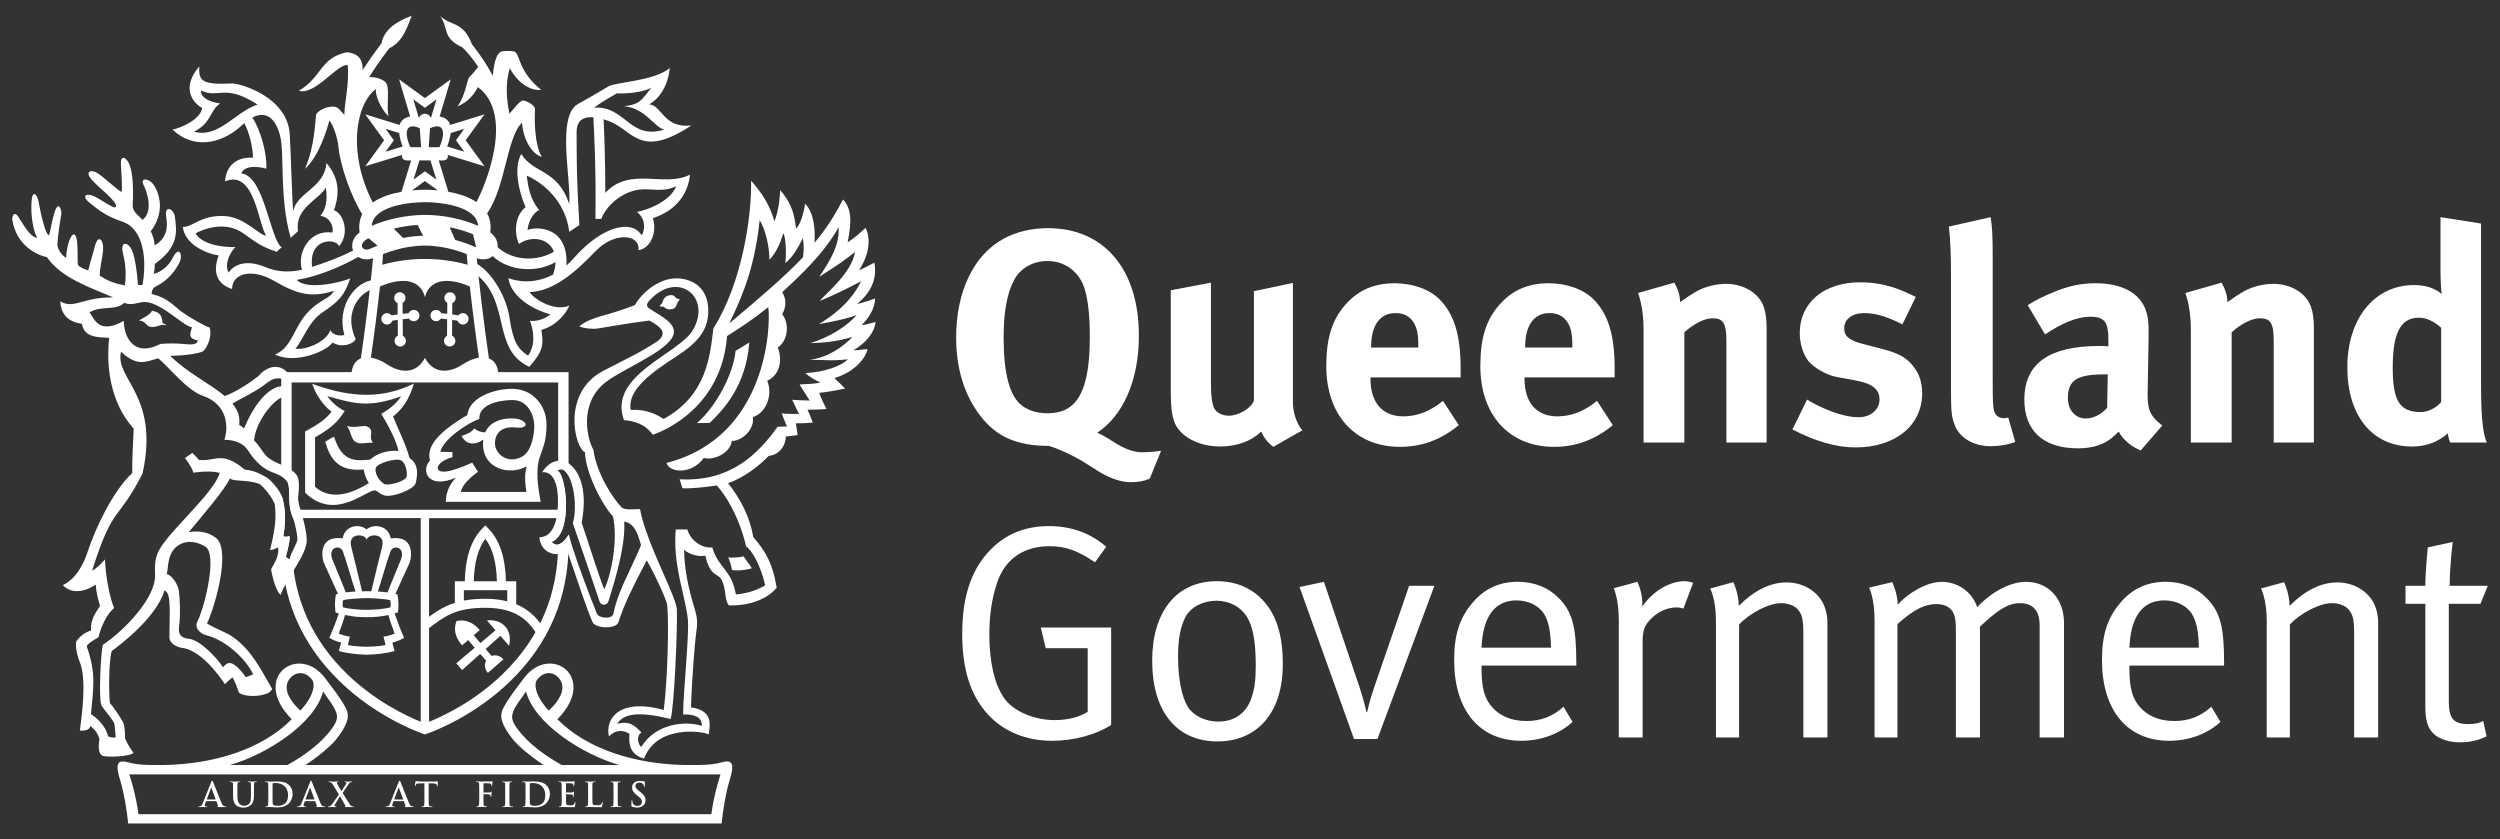 <?xml version="1.0" encoding="UTF-8"?>
<svg id="Layer_1" data-name="Layer 1" xmlns="http://www.w3.org/2000/svg" viewBox="0 0 140 47">
  <rect x="0" y="0" width="140" height="47" fill="#333333" stroke="none"/>
  <defs>
    <style>
      .cls-1 {
        fill: #fff;
      }
    </style>
  </defs>
  <path class="cls-1" d="M60.724,16.119c-.188-.598-.819-1.502-2.082-1.502-.802,0-1.5.41-1.841,1.041-.41.768-.598,1.809-.598,3.24,0,2.047.342,3.327,1.057,3.838.376.273.855.408,1.415.408,1.655,0,2.355-1.261,2.355-4.281,0-1.211-.101-2.08-.305-2.745M64.391,26.795s-.342.206-1.057.206c-.922,0-1.74-.548-2.183-.837-.564-.376-1.484-.904-2.405-1.194-1.775,0-2.935-.495-3.838-1.672-.904-1.16-1.364-2.66-1.364-4.4,0-2.559.972-4.623,2.678-5.542.698-.376,1.569-.58,2.454-.58,3.157,0,5.101,2.302,5.101,6.019,0,2.577-.922,4.503-2.337,5.441.325.119.784.426,1.057.598.426.255.938.495,1.467.495.511,0,1.057-.085,1.057-.085l-.631,1.55Z"/>
  <path class="cls-1" d="M71.309,25.021c-.289-.204-.528-.495-.681-.853-.564.546-1.381.835-2.304.835-1.227,0-2.284-.578-2.575-1.415-.136-.392-.186-.853-.186-1.74v-5.595l2.25-.425v5.611c0,.784.069,1.194.188,1.433.121.239.463.408.802.408.564,0,1.245-.408,1.415-.835v-6.141l2.185-.461v6.668c0,.58.186,1.178.528,1.587l-1.621.922Z"/>
  <path class="cls-1" d="M79.426,19.36c0-.649-.069-.99-.273-1.316-.222-.34-.548-.511-1.007-.511-.869,0-1.364.683-1.364,1.894v.034h2.644v-.101ZM76.747,21.133v.069c0,1.348.665,2.114,1.841,2.114.784,0,1.518-.289,2.217-.869l.887,1.363c-1.007.82-2.064,1.213-3.293,1.213-2.506,0-4.127-1.775-4.127-4.52,0-1.57.325-2.609,1.091-3.462.717-.802,1.587-1.178,2.747-1.178,1.007,0,1.961.342,2.525.922.801.819,1.16,1.995,1.16,3.822v.528h-5.049Z"/>
  <path class="cls-1" d="M88.051,19.36c0-.649-.069-.99-.273-1.316-.222-.34-.546-.511-1.007-.511-.871,0-1.363.683-1.363,1.894v.034h2.642v-.101ZM85.373,21.133v.069c0,1.348.667,2.114,1.841,2.114.784,0,1.52-.289,2.219-.869l.885,1.363c-1.005.82-2.064,1.213-3.293,1.213-2.506,0-4.126-1.775-4.126-4.52,0-1.57.323-2.609,1.091-3.462.716-.802,1.587-1.178,2.745-1.178,1.008,0,1.961.342,2.525.922.802.819,1.16,1.995,1.16,3.822v.528h-5.049Z"/>
  <path class="cls-1" d="M96.678,24.782v-5.68c0-.988-.172-1.279-.768-1.279-.459,0-1.057.307-1.587.784v6.175h-2.284v-6.328c0-.75-.101-1.466-.307-2.046l2.031-.58c.202.358.322.732.322,1.091.342-.239.632-.443,1.007-.649.461-.239,1.059-.374,1.57-.374.972,0,1.825.511,2.098,1.261.117.325.17.699.17,1.245v6.379h-2.252Z"/>
  <path class="cls-1" d="M103.906,25.056c-1.073,0-2.252-.342-3.529-1.007l.819-1.672c.698.426,1.91.988,2.899.988.649,0,1.158-.425,1.158-.988,0-.596-.425-.904-1.346-1.073l-1.023-.188c-.58-.103-1.296-.511-1.603-.887-.309-.376-.495-1.007-.495-1.569,0-1.708,1.348-2.85,3.377-2.85,1.399,0,2.32.426,3.121.819l-.75,1.536c-.871-.443-1.502-.632-2.149-.632-.665,0-1.11.342-1.11.853,0,.445.289.683,1.091.887l1.057.273c1.075.275,1.433.596,1.738.988.325.41.481.905.481,1.485,0,1.807-1.502,3.036-3.737,3.036"/>
  <path class="cls-1" d="M111.49,24.987c-.972,0-1.756-.461-2.029-1.193-.17-.445-.206-.717-.206-1.963v-6.516c0-1.142-.033-1.84-.119-2.626l2.338-.528c.085.477.117,1.039.117,2.268v6.806c0,1.5.018,1.706.155,1.944.085.154.273.239.459.239.085,0,.137,0,.257-.034l.392,1.364c-.392.154-.869.239-1.364.239"/>
  <path class="cls-1" d="M117.933,20.961c-1.585,0-2.131.291-2.131,1.332,0,.681.425,1.142,1.005,1.142.426,0,.853-.222,1.194-.596l.034-1.878h-.103ZM119.877,25.226c-.53-.222-1.005-.614-1.227-1.057-.172.17-.36.342-.529.461-.426.307-1.041.477-1.756.477-1.944,0-3.002-.988-3.002-2.729,0-2.046,1.415-3.002,4.196-3.002.172,0,.323,0,.51.016v-.358c0-.972-.186-1.297-1.021-1.297-.735,0-1.587.36-2.525.99l-.972-1.637c.459-.291.801-.461,1.415-.716.853-.36,1.587-.513,2.387-.513,1.467,0,2.474.546,2.815,1.52.119.356.168.631.152,1.569l-.051,2.933c-.018.956.051,1.364.819,1.944l-1.211,1.399Z"/>
  <path class="cls-1" d="M127.328,24.782v-5.68c0-.988-.17-1.279-.768-1.279-.463,0-1.057.307-1.587.784v6.175h-2.286v-6.328c0-.75-.103-1.466-.307-2.046l2.029-.58c.204.358.325.732.325,1.091.342-.239.631-.443,1.005-.649.463-.239,1.057-.374,1.57-.374.97,0,1.825.511,2.096,1.261.121.325.172.699.172,1.245v6.379h-2.25Z"/>
  <path class="cls-1" d="M136.704,18.353c-.426-.376-.835-.562-1.245-.562-1.025,0-1.467.851-1.467,2.796,0,1.876.394,2.49,1.587,2.49.426,0,.905-.289,1.126-.562v-4.162ZM137.215,24.782c-.069-.136-.101-.273-.136-.511-.564.493-1.229.734-2.015.734-2.215,0-3.614-1.724-3.614-4.435,0-2.729,1.516-4.606,3.735-4.606.631,0,1.126.154,1.552.495-.034-.188-.069-.784-.069-1.296v-3.002l2.27.358v9.073c0,2.149.17,2.848.323,3.19h-2.047Z"/>
  <path class="cls-1" d="M58.931,41.485c-1.466,0-2.711-.51-3.598-1.466-.988-1.075-1.449-2.525-1.449-4.536,0-2.235.596-3.822,1.807-4.913.837-.75,1.841-1.108,3.054-1.108,1.245,0,2.32.39,3.206,1.158l-.631.869c-.954-.647-1.637-.902-2.541-.902-1.364,0-2.44.631-2.918,1.977-.305.869-.459,1.859-.459,2.967,0,1.536.289,2.781.819,3.549.528.768,1.722,1.245,2.832,1.245.732,0,1.363-.155,1.858-.461v-3.565h-2.353l-.273-1.158h3.939v5.456c-.835.546-2.098.887-3.293.887"/>
  <path class="cls-1" d="M69.93,34.731c-.36-.752-1.11-1.09-1.809-1.09-.752,0-1.451.358-1.74.92-.271.528-.41,1.211-.41,2.215,0,1.196.206,2.252.531,2.781.305.511.988.853,1.722.853.885,0,1.552-.459,1.841-1.279.186-.529.257-1.005.257-1.841,0-1.193-.119-1.997-.392-2.559M68.189,41.52c-2.337,0-3.667-1.722-3.667-4.52,0-2.765,1.381-4.453,3.614-4.453,1.415,0,2.338.647,2.918,1.484.528.768.784,1.773.784,3.155,0,2.832-1.518,4.333-3.65,4.333"/>
  <path class="cls-1" d="M77.139,41.383h-1.314l-3.05-8.51,1.364-.291,1.977,5.85c.239.699.41,1.451.41,1.451h.034s.136-.667.408-1.433l1.944-5.645h1.415l-3.19,8.578Z"/>
  <path class="cls-1" d="M86.464,34.374c-.289-.461-.887-.752-1.536-.752-1.209,0-1.892.889-1.961,2.646h3.889c-.018-.923-.137-1.484-.392-1.894M82.967,37.273v.204c0,.802.103,1.417.392,1.859.477.734,1.261,1.041,2.116,1.041.817,0,1.484-.255,2.08-.801l.51.851c-.748.683-1.773,1.057-2.862,1.057-2.355,0-3.77-1.704-3.77-4.518,0-1.435.307-2.355,1.023-3.208.681-.802,1.518-1.178,2.541-1.178.922,0,1.722.323,2.304.922.732.752.972,1.552.972,3.582v.188h-5.306Z"/>
  <path class="cls-1" d="M94.272,34.084c-.085-.036-.239-.069-.378-.069-.51,0-1.021.22-1.415.614-.39.39-.492.647-.492,1.346v5.322h-1.334v-6.549c0-1.245-.289-1.807-.289-1.807l1.33-.36s.325.665.273,1.381c.614-.869,1.52-1.415,2.389-1.415.22,0,.461.087.461.087l-.546,1.449Z"/>
  <path class="cls-1" d="M100.988,41.298v-5.748c0-.902-.067-1.124-.305-1.415-.188-.22-.546-.358-.94-.358-.683,0-1.74.544-2.353,1.194v6.327h-1.297v-6.549c0-1.213-.322-1.791-.322-1.791l1.294-.358s.307.631.307,1.33c.887-.885,1.775-1.314,2.68-1.314.92,0,1.738.493,2.078,1.245.137.309.206.651.206.988v6.448h-1.348Z"/>
  <path class="cls-1" d="M114.22,41.298v-6.276c0-.819-.374-1.245-1.091-1.245-.766,0-1.364.495-2.252,1.314v6.207h-1.348v-6.038c0-.511-.051-.853-.237-1.09-.206-.24-.479-.342-.871-.342-.649,0-1.279.322-2.165,1.126v6.343h-1.281v-6.583c0-1.227-.305-1.809-.305-1.809l1.297-.305s.305.665.305,1.261c.564-.631,1.605-1.279,2.472-1.279.837,0,1.673.511,1.979,1.417.82-.869,1.86-1.417,2.729-1.417,1.263,0,2.132.954,2.132,2.304v6.412h-1.364Z"/>
  <path class="cls-1" d="M122.745,34.374c-.291-.461-.889-.752-1.536-.752-1.211,0-1.894.889-1.961,2.646h3.887c-.016-.923-.136-1.484-.39-1.894M119.248,37.273v.204c0,.802.101,1.417.392,1.859.479.734,1.26,1.041,2.114,1.041.819,0,1.484-.255,2.08-.801l.513.851c-.752.683-1.775,1.057-2.866,1.057-2.355,0-3.77-1.704-3.77-4.518,0-1.435.307-2.355,1.025-3.208.681-.802,1.516-1.178,2.541-1.178.92,0,1.722.323,2.302.922.734.752.97,1.552.97,3.582v.188h-5.302Z"/>
  <path class="cls-1" d="M131.831,41.298v-5.748c0-.902-.069-1.124-.307-1.415-.188-.22-.546-.358-.938-.358-.681,0-1.74.544-2.353,1.194v6.327h-1.296v-6.549c0-1.213-.325-1.791-.325-1.791l1.296-.358s.305.631.305,1.33c.889-.885,1.776-1.314,2.68-1.314.922,0,1.738.493,2.08,1.245.137.309.204.651.204.988v6.448h-1.346Z"/>
  <path class="cls-1" d="M138.906,33.812h-1.773v5.474c0,.938.255,1.263,1.09,1.263.378,0,.598-.052.837-.17l.188.849c-.426.224-.904.342-1.502.342-.443,0-.784-.085-1.108-.237-.598-.291-.819-.837-.819-1.69v-5.831h-1.11v-1.007h1.11c0-.819.136-2.15.136-2.15l1.399-.305s-.172,1.328-.172,2.456h2.134l-.41,1.007Z"/>
  <path class="cls-1" d="M11.253,5.066c.994.482,1.312-.412,3.17.79-1.232.39-2.176,1.908-3.56,1.518.996-.492.891-1.218,1.467-1.579-.369-.052-1.086-.217-1.077-.728M14.822,14.943c-.596-.248-1.509-.399-2.02.32-.278-.484.134-1.214.389-1.428-1.301.022-2.04-.378-2.235-.77.482-.266,1.702-.707,2.698.02.687.506,1.035.75,1.847,1.017.293-.296.184-.163.275-.246-.665-.464-.963-4.012-2.266-4.144.186-.452.862-.41,1.408-.267.036-.795-.289-2.105-.786-2.862.763-.398,1.281.031,1.543.976.278,1.001-.051,3.508.605,5.763l.408-.379c-.204-1.314,1.241-1.794,1.561-2.45.121.882-.061,1.283-.309,1.597.524.063.759.575.678.934-1.261-.186-1.991,1.082-1.711,2.082-.931.206-1.57.049-2.084-.163M20.986,15.671c-1.088.06-2.154,1.478-1.702,3.085-.164.063-.638.054-.792-.276-.11.524-1.176,1.129-1.955,1.05.428-.463.717-1.511,1.556-2.062.842-.557,1.22-.936,1.518-1.879-.39.186-2.418.708-2.996.083,1.335-.195,2.915-.941,3.694-1.435l-.307-.331c-.84.477-1.957.86-2.525,1.041-.201-1.672,1.388-1.605,1.509-1.153.656-.781.193-1.897-.287-2.019.492-1.335,0-2.154-.419-2.647-.103,1.415-1.684,1.641-1.867,2.729-.063-.864-.119-3.193-.186-4.332-.123-2.111-2.79-2.85-3.2-2.85-1.742.081-1.906-.143-1.865-.954-.882,1.007-.585,1.897.163,2.331-.103.604-1.066,1.075-1.661,1.207,1.415,1.316,3.056.535,3.846-.215.058-.054.114-.103.168-.148.284.497.49,1.411.49,1.935-1.325-.074-1.56.951-1.56,1.323,1.681-.699,1.865,2.521,2.309,3.045-.434-.031-1.193-1.026-2.309-1.097-1.348-.089-1.825.634-2.369.604.103.956,1.26,1.487,2.009,1.601-.379.976-.045,1.634.75,1.876,0-.891,1.128-1.167,2.337-.461,1.449.846,2.196.923,3.365.566-.195.419-.717.463-1.364,1.095-.904.891-.932,2.049-1.937,2.474,1.178.562,2.964-.228,3.22-.676.492.305,1.128.121,1.301-.186-.799-1.773.555-2.832,1.088-2.812,0,0,.239-.528-.02-.511"/>
  <path class="cls-1" d="M33.261,6.029c.595-.428.976-.614,1.283-.801.511.023,1.395-.038,1.93-.307-.557.679-.618.925-1.522,1.028,1.171.103,1.663,1.148,2.239,1.31-1.952.598-2.147-1.343-3.93-1.231M35.672,11.867c.584.479.392,1.157.255,1.31-.511-.88-2.152-.573-3.762,1.241-.114.137-.264.293-.446.452.128-2.174-1.652-2.21-2.179-1.99.061-.625.45-1.057.658-1.117-.524-.607-.638-1.375-.698-1.928.871.378,2.161,1.393,2.378,3.146l.566-.378c-.17-3.065-.136-3.054-.155-5.139-.002-.289.013-.972.94-.896.038.772.155,2.828.117,5.687h.327c.298-.801,1.355-1.735,2.584-1.652.84.056,1.128.04,1.612-.173-.39.954-1.827,1.372-2.196,1.437M33.897,10.799c0-1.975-.07-3.603-.096-4.117.076.022.155.045.24.076,1.42.495,1.744,2.206,4.675.267-1.569.184-1.65-1.151-2.367-1.18,1.086-.618,1.157-2.031,1.157-2.031-.913.737-3.023.779-3.435,1.026-.546.327-1.234.728-1.702.983-1.218.669-.369,4.277-.492,5.602-.656-1.972-1.988-1.675-2.687-2.803-.522.945.031,2.525.246,2.974-.761.618-.553,1.756-.37,2.064.649-.468,1.65-.351,1.955.434-.849.517-2.275.609-3.247-.333l-.349.39c.687.907,2.407,1.261,3.686.528-.007.208-.052.441-.136.698-.663.349-1.523.539-2.503.202.132.994,1.272,1.731,2.356,2.028-.369.289-.819.401-1.147.36.208.575.32,1.344-.11,1.95-.544-.36-.831-.717-1.037-2.112s-1.211-2.81-1.99-3.101c-.042.495-.042.28.042.598,2.071,1.518.902,4.256,3.056,5.241.79-.904.799-1.222.676-2.071.781-.206,1.364-.864,1.569-1.364-.735.349-1.905-.267-2.234-.752,1.281-.038,2.47-1.007,3.683-2.275,1.084-1.138,2.534-.961,2.418-.072.75-.11,1.048-1.138.801-1.793,1.099-.349,1.959-1.162,2.084-2.434-1.476.739-3.345-.479-4.74,1.017"/>
  <path class="cls-1" d="M25.919,17.537c-.103,0-.192.051-.251.125-.11-.022-.224-.038-.345-.052l.004-.631c.116-.051.192-.163.192-.293,0-.175-.143-.32-.316-.32-.177,0-.318.145-.318.32,0,.121.067.224.164.276l-.004.611c-.108-.011-.219-.022-.334-.033-.051-.11-.161-.186-.289-.186-.175,0-.318.139-.318.316s.143.316.318.316c.112,0,.211-.056.267-.146.123.014.239.025.351.038l-.007.927c-.101.054-.17.157-.17.28,0,.175.143.32.32.32.173,0,.318-.145.318-.32,0-.128-.078-.239-.188-.289l.009-.884c.103.013.202.029.298.047.043.123.161.215.3.215.175,0,.318-.143.318-.32,0-.175-.143-.318-.318-.318"/>
  <path class="cls-1" d="M23.171,17.354c-.128,0-.24.076-.291.186-.112.011-.224.022-.331.034l-.005-.611c.096-.054.164-.157.164-.278,0-.175-.141-.318-.318-.318s-.316.143-.316.318c0,.13.078.242.19.293l.005.631c-.119.014-.237.031-.347.052-.058-.074-.148-.125-.249-.125-.175,0-.318.145-.318.318,0,.179.143.32.318.32.139,0,.257-.09.3-.215.096-.018.193-.033.3-.047l.007.884c-.11.051-.186.161-.186.289,0,.177.143.32.318.32.173,0,.318-.143.318-.32,0-.123-.07-.226-.172-.278l-.007-.929c.112-.011.229-.023.352-.038.056.09.154.148.267.148.175,0,.318-.141.318-.318,0-.175-.143-.316-.318-.316"/>
  <path class="cls-1" d="M23.796,20.039c-.472.904-1.348.875-2.112.37-.307-.202-.625-.336-.913-.381.132-.889.352-2.566.508-3.981.994-.446,2.217-.555,2.517.589.3-1.144,1.523-1.035,2.515-.589.157,1.415.376,3.092.51,3.981-.287.045-.604.179-.913.381-.766.504-1.641.533-2.112-.37M27.379,20.069c-.193-1.276-.652-4.856-.707-6.052l-.544.025c.007.204.029.473.058.786-.656-.192-1.514-.327-2.391-.327s-1.735.136-2.389.327c.027-.313.047-.582.058-.786l-.548-.025c-.052,1.196-.513,4.776-.708,6.052-.322.128-.535.454-.535,1.037,0,0,2.973.043,4.122.043s4.122-.043,4.122-.043c0-.584-.213-.909-.539-1.037"/>
  <path class="cls-1" d="M22.421,25.764c-.307-.101-1.269.164-1.375.432-.081.206.099.678.463.902.215.134,1.088-.134,1.231-.342.121-.17-.009-.891-.318-.992M19.304,23.017c-.43.676-.853,1.014-1.661,1.473v2.77c1.064.945,2.459.125,3.014-.204-.166-.266-.226-.452-.298-.768-1.354.141-1.867-.544-2.143-1.55,0,0,.248-.163.492-.286.472,1.54,1.335,1.321,2.011,1.292.441-.401,1.055-.535,1.599-.493-.145-.614-.553-1.395-.963-2.071.369-.235.81-.511,1.108-.985-1.814.647-2.595.419-4.135-.011.276.392.656.678.976.833M17.488,21.497c1.713.616,3.641,1.005,5.692-.022-.267.914-.667,1.457-1.169,1.849.287.717.737,1.608.923,2.326.544.36.441.976.349,1.388-.085.381-1.334.831-1.744.708-.387-.119-.389-.298-.585-.28-.542.051-2.235,1.717-3.867.123v-3.426c.638-.349,1.171-.665,1.478-1.117-.36-.235-.871-.882-1.077-1.549"/>
  <path class="cls-1" d="M29.005,23.464c-.273-.063-1.446-.128-1.834.746-.224.007-.468-.083-.605-.222-.154.197-.39.327-.717.423.282.58.866.481,1.214.202-.011.078-.014.159-.014.248,0,1.426,1.518,1.782,2.452,1.251-.155.464-.085,1.048-.02,1.438h-3.674c.061-.39.553-.844.963-1.129l-.327-.513c-.399.173-.773.336-1.205.448-1.017.266-.958-.463.098-.755v-.287l-.678-.013c.164-.716,1.558-1.626,2.185-1.845-.034-.777.994-1.034,1.814-1.054,1.023-.031,1.263,1.066,1.263,1.406,0,.454-.117,1.449-.683,1.762-.82.452-1.52-.172-1.52-.737,0-.616.426-.976,1.166-.893.739.08.685-.334.123-.475M30.606,23.773c0-1.044-.757-1.999-1.93-1.999-1.077,0-2.42.524-2.501,1.466-1.578.922-2.328,1.755-2.093,2.546-.533.571-.123,1.639,1.457.961-.419.412-.573.925-.573,1.355h5.311c-.553-2.915.329-2.4.329-4.33"/>
  <path class="cls-1" d="M25.976,33.632v-.58h2.429v.623c-.351-.092-.755-.143-1.225-.143-.466,0-.86.036-1.204.099M27.179,30.173c.408.544.622,1.323.647,2.376h-1.294c.027-1.054.24-1.832.647-2.376M28.908,33.836v-1.287h-.576c-.033-1.337-.352-2.3-.972-2.94l-.181-.186-.181.186c-.618.64-.938,1.603-.97,2.94h-.557v1.211c-.716.224-1.211.6-1.807,1.057l-.022.018.307.399.02-.016c.931-.712,1.545-1.182,3.209-1.182,1.724,0,2.414.719,2.906,1.504l.425-.267c-.343-.549-.804-1.106-1.601-1.437"/>
  <path class="cls-1" d="M28.505,36.167c.116-.428.013-.831-.202-1.072-.217-.251-.596-.41-1.037-.351l.484.551-.849.716-.374-.436s.139-.121.338-.293c-.296-.342-.712-.634-1.301-.501-.215.566.014,1.016.311,1.359.202-.175.342-.295.342-.295l.37.426-1.037.875.329.376,1.012-.902.334.383s-.211.32.098.678c.233-.202.634-.551.867-.754-.311-.356-.656-.192-.656-.192l-.338-.39.824-.739.486.558Z"/>
  <path class="cls-1" d="M22.441,31.363c-.325.772-.642,1.567-.737,1.811-.168-.022-.354-.04-.544-.049.222-.676.486-1.641.707-2.244.155-.419.878-.235.575.482M22.094,35.488c-.175.06-.401.141-.616.163.04.175.081.349.112.472-.286.061-.748.094-1.055.094-.309,0-.77-.033-1.055-.094.029-.123.07-.296.112-.472-.217-.022-.441-.103-.616-.163.09-.311.231-.62.347-1.05.39.09.773.125,1.213.125s.822-.034,1.211-.125c.117.43.257.739.349,1.05M18.626,31.363c-.305-.717.419-.902.576-.482.22.604.482,1.569.705,2.244-.19.009-.374.027-.542.049-.096-.244-.414-1.039-.739-1.811M21.859,33.618c.023.116.027.271.007.389-.327.096-.902.145-1.332.145s-1.005-.049-1.332-.145c-.022-.117-.02-.273.007-.389.215-.083,1.068-.123,1.325-.123.255,0,1.106.04,1.325.123M20.534,30.235c.052-.354,1.061-.425.871.36-.192.795-.43,1.713-.613,2.517-.087-.004-.172-.004-.258-.004s-.172,0-.258.004c-.183-.804-.423-1.722-.614-2.517-.188-.784.82-.714.873-.36M21.881,30.152c-.132-.754-.978-.838-1.352-.502-.376-.336-1.211-.251-1.341.502-1.346-.201-1.198,1.068-1.028,1.419.152.311.519,1.164.768,1.688-.042.013-.081.023-.117.031-.06.298-.07.698-.02,1.007.061.02.121.038.181.058-.136.41-.39,1.063-.529,1.361.184.112.38.204.656.266,0,0-.052.237-.123.47.369.125,1.088.21,1.56.21s1.191-.085,1.56-.21c-.072-.233-.123-.47-.123-.47.276-.061.47-.154.656-.266-.139-.298-.392-.951-.531-1.361.06-.02.121-.038.183-.058.051-.309.04-.708-.022-1.007-.034-.007-.074-.018-.116-.031.249-.524.614-1.377.768-1.688.168-.351.318-1.619-1.028-1.419"/>
  <path class="cls-1" d="M19.416,23.856c.389.101.602.025.976,0,.15-.009.468.092.389.493-.042.202.029.307.09.452-.329-.042-.645.099-.902-.023-.356-.168-.287-.656-.553-.922"/>
  <path class="cls-1" d="M41.19,19.651c-.103,1.231-1.057,3.097-2.163,4.042l.717-.011c.759-.73,2.031-2.062,2.215-4.501,0,0-.492.296-.77.47"/>
  <path class="cls-1" d="M37.046,17.027c.103-.146.07-.394.419-.486.318-.08.34.155.473.186.184.042.136.023.029.175-.101.152-.069.39-.387.419-.349.036-.313-.15-.488-.15-.197,0-.179-.052-.047-.145"/>
  <path class="cls-1" d="M47.476,20.123c-.296.327-1.241.719-2.369.768.224.237.595.412.842.535-.318.07-.77.083-1.171.103.184.318.463.726.564.9-.316,0-.614-.02-.985-.04.188.347.226.502.392.79-.248,0-.719.009-.974-.031.081.237.224.555.298.739-.145,0-.381,0-.526.011-1.086,1.507-2.615,3.096-5.486,2.942.083.248.143.504.164.504.428.022,1.285-.056,1.917-.159.437.484,1.227,1.648,1.643,3.419.318.197.82,1.066,1.066,2.176-.513.296-.974.439-1.641.51-.248-1.413-.974-1.46-1.323-2.633-.493.063-1.2-.316-1.395-1.007h-.647c-.126,1.357.173,2.604.419,3.667.114.501.217.96.257,1.368.083.826-.253,4.014-.267,5.327.607-.022,1.068.13,1.048.634-.956-.298-2.606-.114-3.385,1.18-.184-.103-.307-.638.009-.799-.369-.399-.688-.679-1.363-.488.287-.475.965-.786,2.994-.271.204-.699.39-5.15.349-6.108.005-.161-.092-.457-.244-.844-.49-1.238-1.567-3.365-1.818-4.805-.349,0-.862.072-1.035-.101-.437-.437-1.393-1.847-1.579-3.222-.327-.551-.876-2.66.768-3.844,1.138-.824,3.761-1.825,3.744-2.783-.011-.573-.985-1.001-1.312-1.24-.329-.184-.208-.351.07-.627,1.54-1.505,3.365-.029,2.297,1.798-.784,1.343-4.769,2.512-3.855,5.036.869.069,1.294.389,1.619.819.791-.276,3.856-1.632,4.155-5.528.768-.482,1.558-1.007,2.308-1.621.143.985-.018,7.283-5.703,8.728.154.535,1.373.69,2.093-.276.699.164,1.54-.41,1.561-.954.623,0,1.29-.689,1.187-1.334.768-.257,1.128-1.272.802-2.04.665-.298.891-1.086.593-1.858.533-.36.699-1.281.248-1.865.267-.493.204-.905,0-1.232,1.025-.954,2.337-2.165,3.157-3.641.063,1.017-.473,1.86-1.086,2.779,1.086-.696,1.335-.862,2.009-1.395-.195,1.16-1.527,2.226-1.99,2.749.634-.253,1.601-.717,2.329-1.108-.627,1.276-1.713,2-2.36,2.4.895-.163,1.527-.296,2.111-.501-.52.584-1.494,1.24-2.6,1.567.891-.018,1.597-.123,2.367-.347-.575.595-1.415,1.16-2.402,1.281,1.008,0,1.189.074,2.134-.029M34.658,33.316c-.123.329-.228.67-.309,1.05-.072.338-.82.257-.923,0-.083-.206-.233-.587-.412-1.05-.428-1.124-1.014-2.716-1.158-3.388-.296.481-.614.739-.954.43,1.222-.544.792-3.836.32-4.001.584-.522,1.24,1.467.86,2.956.365,1.032,1.082,3.141,1.37,4.003.063.183.105.307.119.358.081.264.421.24.501,0,.027-.09.063-.211.112-.358.282-.918.867-2.882.77-4.108.576.105.741.634.945,1.316-.475,1.14-.918,1.925-1.24,2.792M42.543,12.325c.309.513.544,1.437.544,2.219.392-.39.649-1.028.779-1.489.175.349.155,1.272.116,1.682.437-.369.716-.88.981-1.404.054.378.063.708,0,1.077-.941,1.003-2.49,2.34-4.122,3.699.884-1.822,1.435-3.341,1.702-5.785M49.036,18.03c-.163.043-.544.154-.79.183.472-.461.759-1.025.759-1.496-.226.072-.636.226-1.005.311.737-.627,1.137-1.355.965-2.322-.228.116-.546.298-.862.432.645-.994.634-1.867.369-2.378-.287.266-.638.582-1.005.81.235-1.148.224-1.887-.255-2.398-.493.92-.913,1.607-1.601,2.427.051-.759-.031-1.7-.526-2.192,0,0-.141,1.055-.511,1.395-.09-1.037-.408-1.603-.882-2.156,0,0-.033,1.077-.327,1.744-.248-.902-.708-1.601-1.303-2.268.042,1.991-.513,5.745-2.112,8.267-.186,1.496-.349,3.742-2.788,5.076-.351-.244-.969-.562-1.84-.511-.224-1.128,1.252-2.152,2.525-2.974,1.287-.829,1.843-1.54,1.816-2.647-.031-1.207-.851-1.704-1.702-1.744-1.202-.047-2.176,1.039-2.402,1.489-.349.164-1.375.484-1.794.595-.464.125-.996.318-1.321.595.193.123.757.164.974.137.405-.061,1.702-.3,2.942-.455.452.246,1.18.656.41,1.191-1.055.678-1.505.851-2.994,1.63-2.349,1.231-1.59,4.326-1.014,4.556,0,1.043.932,2.935,1.565,3.589.289,1.314-.09,3.271-.49,4.084-.327-.801-.893-2.649-1.263-3.726.379-2.038-.235-2.933-.665-3.28-.43-.349-1.108-.257-1.55.452.679-.076.905.793.889,1.691-.016,1.075-.291,1.941-1.041,1.948.06.922,1.055,1.18,1.547.739.08.204.477,1.417.857,2.496.222.636.439,1.229.58,1.532.159.345,1.303.394,1.437,0,.179-.526.323-.923.611-1.532.217-.47.517-1.066.979-1.943.307.533.717,1.37.952,1.943.112.266.188.475.195.569.092.885.04,3.999-.195,5.868-2.564-.701-3.291.555-3.067,1.487.37-.412.851-.36,1.149-.143-.072.687.112,1.178.813,1.382.737-1.948,3.381-1.516,3.627-1.354.013-.378.369-1.323-.996-1.518.052-1.684.228-3.744.289-4.174.063-.428.114-.698-.092-1.373-.061-.202-.136-.452-.213-.745-.177-.683-.358-1.576-.37-2.535.235.235.799.421,1.189.334.296,1.274.726.905.954,1.437.116.275.141.533.173.764.029.217.065.414.186.582.909.027,1.682-.195,2.239-.582.17-.121.318-.255.445-.405-.224-1.354-.604-2.02-1.312-2.837-.184-1.111-.703-2.125-1.411-3.021.895-.296,1.8-1.021,2.275-1.525.432-.031.923-.389.963-1.088.248-.029.461-.042.656-.083-.02-.195-.07-.481-.103-.654.329,0,.647-.009.952-.04-.09-.258-.202-.526-.295-.719.329,0,.737-.023,1.066-.042-.175-.327-.307-.614-.41-.904.378-.042.965-.132,1.446-.246-.154-.164-.327-.327-.595-.584,1.249-.369,1.794-1.24,1.856-1.619-.183,0-.564.078-.788.06.696-.41,1.169-.976,1.24-1.579"/>
  <path class="cls-1" d="M42.093,31.833c-.042-.143-.228-.329-.45-.676-.258.061-.524.081-.864.061.204.452.204.716.204.699.311.061.698.016,1.11-.085"/>
  <path class="cls-1" d="M39.835,45.595H7.756c-.145-1.023-.34-1.677-.515-2.23h33.108c-.175.553-.37,1.207-.513,2.23M18.092,38.725c.298.443.578.759.714,1.115.141.361.051.58-.22.958-.609.857-1.663,1.59-2.494,2.042h-3.217c2.02-.575,4.753-2.304,5.217-4.115M16.143,38.132c.266-.492.902-.642,1.335-.06.184.244.103.902-.658,1.72-.549-.501-.958-1.138-.678-1.661M28.964,40.797c-.269-.378-.361-.596-.22-.958.136-.356.419-.672.714-1.115.466,1.811,3.197,3.54,5.217,4.115h-3.217c-.829-.452-1.883-1.185-2.494-2.042M30.072,38.072c.436-.582,1.07-.432,1.334.06.278.522-.128,1.16-.678,1.661-.757-.819-.838-1.476-.656-1.72M40.471,42.675c-.345.103-.757.164-1.384.164h-.779c-2.667-.052-5.412-.848-7.093-2.564,2.324-2.349-.405-4.276-1.883-2.288-.461.622-.828,1.063-1.148,1.664-.26.484-.063.976.513,1.722.316.412,1.102,1.048,1.746,1.466h-13.338c.643-.417,1.428-1.054,1.746-1.466.575-.746.773-1.238.513-1.722-.318-.602-.687-1.043-1.148-1.664-1.478-1.988-4.207-.061-1.881,2.288-1.682,1.717-4.427,2.512-7.096,2.564h-.735c-.625,0-1.043-.061-1.386-.164-.553-.132-.676.105-.378,1.055.202.638.367,1.675.439,2.385h33.232c.07-.71.235-1.747.439-2.385.296-.951.173-1.187-.379-1.055"/>
  <path class="cls-1" d="M11.589,44.771c-.005,0-.009-.004-.005-.013l.237-.636s.005-.013.011-.013.007.009.011.013l.233.64c.004.005,0,.009-.009.009h-.477ZM12.102,44.865c.009,0,.016.004.018.014l.089.239c.011.022-.002.04-.016.043-.018,0-.027.007-.027.018,0,.013.023.013.058.016.152.002.293.002.36.002.07,0,.087-.002.087-.018s-.011-.018-.025-.018c-.02,0-.051,0-.08-.009-.04-.007-.094-.031-.168-.204-.121-.289-.425-1.064-.47-1.167-.02-.047-.029-.063-.049-.063-.018,0-.029.02-.052.078l-.477,1.189c-.038.098-.074.164-.163.173-.013.004-.04.004-.058.004-.016,0-.022.007-.022.018,0,.016.011.018.036.018.098,0,.204-.005.224-.005.058,0,.139.005.202.005.02,0,.031-.002.031-.018,0-.011-.004-.018-.029-.018h-.029c-.058,0-.076-.025-.076-.056,0-.023.011-.072.029-.121l.038-.098c.005-.018.009-.022.018-.022h.551Z"/>
  <path class="cls-1" d="M13.051,44.589c0,.276.074.417.17.504.139.125.322.13.423.13.123,0,.26-.022.396-.137.159-.137.181-.36.181-.573v-.204c0-.287,0-.34.002-.403.004-.063.018-.099.07-.107.023-.005.034-.005.056-.005s.033-.004.033-.016c0-.016-.013-.016-.04-.016-.072,0-.193.004-.215.004-.002,0-.123-.004-.22-.004-.027,0-.04,0-.04.016,0,.013.013.016.034.016.02,0,.052,0,.067.005.063.014.078.043.081.107.005.063.005.116.005.403v.24c0,.195-.005.369-.11.47-.078.076-.179.103-.262.103-.065,0-.154-.005-.239-.081-.094-.072-.148-.188-.148-.464v-.267c0-.287,0-.34.002-.403.005-.063.022-.099.072-.107.022-.005.034-.005.056-.005.018,0,.029-.004.029-.016,0-.016-.013-.016-.042-.016-.067,0-.188.004-.233.004-.056,0-.177-.004-.276-.004-.029,0-.043,0-.043.016,0,.013.011.016.031.016.029,0,.06,0,.078.005.061.014.076.043.08.107.004.063.004.116.004.403v.28Z"/>
  <path class="cls-1" d="M15.263,44.283v-.379c0-.023.005-.033.023-.043.014-.007.085-.013.123-.013.148,0,.365.023.539.192.081.08.183.231.183.475,0,.195-.038.372-.159.47-.114.103-.244.141-.437.141-.15,0-.224-.043-.248-.074-.016-.022-.02-.099-.022-.15-.002-.033-.002-.179-.002-.379v-.239ZM15.025,44.644c0,.177,0,.327-.011.407-.007.054-.016.098-.056.103-.016.004-.04.007-.067.007-.023,0-.033.007-.033.02,0,.011.014.016.04.016.076,0,.197-.005.239-.005.096,0,.267.023.405.023.352,0,.549-.137.638-.226.107-.11.206-.289.206-.533,0-.222-.089-.381-.184-.475-.206-.219-.524-.219-.761-.219-.114,0-.235.004-.293.004-.052,0-.173-.004-.275-.004-.029,0-.042,0-.042.014,0,.013.013.018.033.018.027,0,.06,0,.076.004.06.014.076.045.08.108.005.061.005.116.005.403v.334Z"/>
  <path class="cls-1" d="M17.123,44.771c-.009,0-.009-.004-.009-.013l.239-.636s.007-.013.011-.013c.007,0,.009.009.011.013l.235.64c.002.005,0,.009-.009.009h-.477ZM17.637,44.865c.007,0,.014.004.018.014l.089.239c.011.022-.004.04-.018.043-.018,0-.025.007-.025.018,0,.013.023.013.058.016.152.002.289.002.36.002.069,0,.085-.002.085-.018s-.007-.018-.023-.018c-.023,0-.051,0-.08-.009-.042-.007-.096-.031-.168-.204-.121-.289-.425-1.064-.47-1.167-.02-.047-.031-.063-.049-.063s-.031.02-.052.078l-.477,1.189c-.038.098-.074.164-.163.173-.014.004-.042.004-.06.004-.014,0-.022.007-.022.018,0,.016.011.018.034.018.101,0,.206-.005.226-.005.06,0,.141.005.202.005.022,0,.031-.002.031-.018,0-.011-.004-.018-.027-.018h-.029c-.058,0-.076-.025-.076-.056,0-.023.009-.072.029-.121l.038-.098c.004-.018.009-.022.016-.022h.553Z"/>
  <path class="cls-1" d="M19.493,43.954c.058-.085.096-.137.139-.146.027-.009.051-.014.069-.014.02,0,.031-.004.031-.016s-.014-.014-.034-.014c-.069,0-.148.002-.186.002-.034,0-.116-.002-.19-.002-.027,0-.04.002-.04.014s.011.016.022.016c.016,0,.042,0,.063.005.016.009.031.022.031.036,0,.013-.005.043-.022.07-.029.052-.202.32-.257.401-.074-.126-.161-.267-.242-.419-.013-.022-.018-.045-.018-.052,0-.014.005-.027.022-.033.016-.007.04-.009.052-.009.014,0,.027-.004.027-.016,0-.014-.013-.014-.038-.014-.07,0-.177.002-.202.002-.09,0-.244-.002-.291-.002-.023,0-.036,0-.036.011,0,.016.007.02.018.02.018,0,.049.005.08.014.069.022.112.063.159.143l.327.539-.363.522c-.065.089-.101.125-.157.141-.029.009-.056.009-.069.009-.016,0-.027.007-.027.022,0,.009.009.014.031.014h.029c.031,0,.125-.005.161-.005.047,0,.168.005.177.005h.036c.023,0,.038-.002.038-.014,0-.014-.013-.022-.023-.022-.014,0-.033,0-.043-.004-.016-.005-.036-.013-.036-.033-.004-.02.007-.049.025-.078l.282-.455c.087.143.195.333.3.517.014.023.007.043-.004.043-.016.005-.025.009-.025.023,0,.011.014.016.063.02.146.002.298.002.343.002h.056c.022,0,.036-.005.036-.018,0-.011-.011-.018-.023-.018-.018,0-.042,0-.074-.009-.049-.016-.078-.04-.108-.083-.049-.058-.356-.575-.417-.667l.311-.448Z"/>
  <path class="cls-1" d="M22.086,44.771c-.009,0-.009-.004-.009-.013l.239-.636s.005-.013.011-.013c.007,0,.009.009.011.013l.242.64c.004.005,0,.011-.011.011l-.482-.002ZM22.601,44.865c.009,0,.016.004.018.014l.087.239c.009.022-.004.04-.018.043-.02,0-.027.007-.027.018,0,.013.025.013.058.016.152.002.291.002.36.002.07,0,.089-.002.089-.018s-.011-.018-.025-.018c-.023,0-.051,0-.08-.009-.042-.007-.096-.031-.168-.204-.123-.289-.426-1.064-.47-1.167-.02-.047-.033-.063-.049-.063-.018,0-.029.02-.054.078l-.477,1.189c-.036.098-.072.164-.161.173-.014.004-.042.004-.06.004-.014,0-.022.007-.022.018,0,.016.013.018.038.018.098,0,.201-.005.222-.005.058,0,.141.005.201.005.023,0,.034-.002.034-.018,0-.011-.007-.018-.029-.018h-.031c-.058,0-.074-.025-.074-.056,0-.023.009-.072.027-.121l.042-.098c.004-.018.005-.022.016-.022h.553Z"/>
  <path class="cls-1" d="M23.768,44.644c0,.177,0,.327-.009.407-.005.054-.016.098-.052.103-.02.004-.042.007-.07.007-.022,0-.031.007-.031.02,0,.011.014.016.038.016.076,0,.195-.005.24-.005.052,0,.173.005.298.005.02,0,.036-.005.036-.016,0-.013-.009-.02-.031-.02-.029,0-.072-.004-.098-.007-.058-.005-.069-.049-.074-.103-.009-.08-.009-.23-.009-.407v-.779l.239.005c.17.004.222.058.226.11l.002.018c.002.031.007.04.02.04s.014-.013.018-.033c0-.049.007-.179.007-.217,0-.031-.002-.04-.016-.04-.016,0-.061.016-.183.016h-.754c-.061,0-.136-.004-.19-.011-.049-.005-.065-.025-.08-.025-.013,0-.02.016-.023.043-.004.013-.042.184-.042.213,0,.025.005.031.016.031.013,0,.018-.005.022-.022.005-.014.014-.038.033-.067.029-.04.074-.051.186-.058l.28-.005v.779Z"/>
  <path class="cls-1" d="M27.075,44.49c0-.007.004-.016.014-.016.031,0,.231,0,.282.009.058.004.085.038.094.067.009.018.011.047.011.058,0,.014.007.027.02.027.018,0,.018-.018.018-.038,0-.009.002-.101.007-.141.005-.054.014-.103.014-.114,0-.009-.004-.02-.011-.02-.011,0-.016.011-.025.023-.018.023-.045.031-.083.034h-.083l-.244.004c-.013,0-.014-.007-.014-.018v-.475c0-.023.005-.029.018-.029l.295.005c.069.004.11.031.125.06.011.027.011.058.011.072.002.02.004.031.018.031s.018-.013.018-.031c.005-.018.007-.132.009-.152.007-.049.016-.074.016-.085s-.005-.014-.014-.014c-.007,0-.016.004-.029.007-.018.007-.042.007-.08.007-.042.004-.428.004-.501.004-.054,0-.173-.004-.273-.004-.029,0-.043,0-.043.02,0,.009.011.013.033.013.025,0,.058,0,.074.005.061.014.078.043.081.107.005.063.005.116.005.403v.334c0,.184,0,.327-.013.408-.007.052-.014.096-.054.101-.016.004-.038.009-.069.009-.022,0-.027.005-.027.018,0,.016.013.018.038.018.074,0,.193-.007.24-.007.052,0,.172.007.289.007.031,0,.043-.007.043-.018,0-.013-.007-.018-.033-.018s-.069-.005-.094-.009c-.058-.005-.069-.049-.074-.101-.011-.081-.011-.224-.011-.408v-.154Z"/>
  <path class="cls-1" d="M28.293,44.644c0,.188,0,.34-.009.416-.005.058-.018.089-.056.094-.016.004-.042.007-.069.007-.023,0-.029.007-.029.02,0,.011.013.016.036.016.076,0,.197-.005.24-.005.051,0,.172.005.296.005.02,0,.036-.005.036-.016,0-.013-.009-.02-.031-.02-.029,0-.07-.004-.098-.007-.056-.005-.069-.04-.074-.09-.009-.08-.009-.231-.009-.419v-.334c0-.287,0-.342.004-.403.005-.063.02-.099.07-.108.023-.004.038-.004.06-.004.016,0,.027-.005.027-.022,0-.011-.013-.011-.04-.011-.07,0-.184.004-.231.004-.054,0-.175-.004-.248-.004-.029,0-.043,0-.043.011,0,.016.009.022.029.022.022,0,.049,0,.069.007.042.009.06.042.065.105.004.061.004.116.004.403v.334Z"/>
  <path class="cls-1" d="M29.667,44.283v-.379c0-.023.007-.033.023-.043.014-.007.085-.013.125-.013.146,0,.365.023.54.192.08.08.181.231.181.475,0,.195-.038.372-.161.47-.114.103-.24.141-.436.141-.152,0-.226-.043-.249-.074-.016-.022-.02-.099-.02-.15-.004-.033-.004-.179-.004-.379v-.239ZM29.429,44.644c0,.177,0,.327-.011.407-.007.054-.016.098-.054.103-.018.004-.042.007-.069.007-.022,0-.031.007-.031.02,0,.011.014.016.038.016.078,0,.197-.005.239-.005.096,0,.269.023.407.023.351,0,.549-.137.638-.226.105-.11.206-.289.206-.533,0-.222-.089-.381-.186-.475-.206-.219-.522-.219-.761-.219-.114,0-.235.004-.293.004-.052,0-.172-.004-.273-.004-.031,0-.043,0-.043.014,0,.013.013.018.033.018.027,0,.06,0,.076.004.061.014.078.045.081.108.004.061.004.116.004.403v.334Z"/>
  <path class="cls-1" d="M31.458,44.644c0,.177,0,.327-.009.407-.007.054-.016.098-.054.103-.018.004-.04.007-.069.007-.023,0-.031.007-.031.02,0,.011.013.016.038.016.078,0,.195-.005.24-.005.11,0,.239.011.526.011.07,0,.09,0,.101-.051.011-.034.025-.168.025-.208,0-.018,0-.038-.014-.038s-.016.011-.022.029c-.014.076-.036.119-.085.143-.051.02-.13.02-.179.02-.193,0-.224-.029-.228-.159-.004-.052,0-.23,0-.295v-.15c0-.007.002-.016.011-.016.047,0,.233.004.271.009.07.004.096.033.107.07.004.027.004.049.007.065,0,.013.002.02.018.02s.016-.02.016-.036c0-.013.004-.092.005-.125.007-.098.016-.132.016-.141,0-.011-.005-.018-.014-.018-.007,0-.014.014-.029.025-.016.02-.045.023-.09.033-.047.004-.266.004-.305.004-.011,0-.013-.013-.013-.023v-.481c0-.014.004-.02.013-.02.038,0,.239.005.271.007.094.013.112.036.125.069.011.023.014.056.014.07,0,.016.004.027.014.027.014,0,.018-.016.02-.022.004-.025.007-.108.009-.125.005-.089.016-.114.016-.125,0-.013-.004-.016-.013-.016s-.02.004-.029.004c-.014.005-.045.013-.085.013-.033.004-.412.004-.473.004-.052,0-.17-.004-.273-.004-.029,0-.042,0-.042.014,0,.013.011.018.033.018.027,0,.058,0,.074.004.063.014.078.045.081.108.004.061.004.116.004.403v.334Z"/>
  <path class="cls-1" d="M33.173,44.31c0-.287,0-.342.002-.403.004-.063.02-.099.069-.108.025-.004.056-.004.076-.004.022,0,.033-.005.033-.018,0-.014-.013-.014-.04-.014-.072,0-.21.002-.257.002-.052,0-.172-.002-.262-.002-.027,0-.038,0-.038.014,0,.013.009.018.029.018.025,0,.049,0,.063.004.063.014.078.045.083.108.004.061.004.116.004.403v.334c0,.175,0,.327-.011.407-.007.054-.014.098-.054.101-.016.005-.04.009-.069.009-.023,0-.033.007-.033.02,0,.011.014.016.04.016.076,0,.195-.005.24-.005.152,0,.278.011.553.011.099,0,.107-.007.119-.051.014-.058.027-.195.027-.22,0-.022,0-.031-.014-.031s-.018.009-.018.031c-.007.033-.029.085-.051.11-.049.051-.123.052-.224.052-.148,0-.197-.013-.229-.04-.038-.034-.038-.164-.038-.41v-.334Z"/>
  <path class="cls-1" d="M34.357,44.644c0,.188,0,.34-.009.416-.005.058-.018.089-.056.094-.016.004-.04.007-.069.007-.022,0-.029.007-.029.02,0,.011.014.016.038.016.078,0,.195-.005.239-.005.051,0,.172.005.298.005.018,0,.034-.005.034-.016,0-.013-.009-.02-.033-.02-.027,0-.065-.004-.094-.007-.058-.005-.07-.04-.076-.09-.007-.08-.007-.231-.007-.419v-.334c0-.287,0-.342.002-.403.005-.063.022-.099.07-.108.025-.004.04-.004.058-.004.02,0,.033-.005.033-.022,0-.011-.014-.011-.042-.011-.072,0-.184.004-.231.004-.056,0-.173-.004-.248-.004-.031,0-.047,0-.047.011,0,.016.013.022.031.022.023,0,.051,0,.069.007.042.009.063.042.065.105.004.061.004.116.004.403v.334Z"/>
  <path class="cls-1" d="M35.666,45.224c.101,0,.208-.016.302-.08.139-.085.181-.219.181-.329,0-.181-.085-.307-.314-.482l-.051-.043c-.157-.117-.202-.184-.202-.273,0-.114.085-.195.224-.195.125,0,.179.056.208.092.042.049.051.108.051.126,0,.023.007.031.018.031.018,0,.022-.011.022-.054,0-.15.009-.202.009-.228,0-.016-.009-.016-.027-.023-.049-.016-.13-.034-.253-.034-.266,0-.439.152-.439.363,0,.15.07.286.282.446l.087.07c.159.121.186.21.186.307s-.083.213-.255.213c-.116,0-.231-.049-.271-.192-.011-.034-.018-.07-.018-.098,0-.014-.002-.033-.018-.033-.014,0-.022.023-.023.051-.002.029-.007.146-.007.248,0,.043.004.054.033.069.083.031.168.047.278.047"/>
  <path class="cls-1" d="M23.794,12.034c-.992,0-2.114.235-2.978.611.014-.19.083-.358.204-.504.501-.605,1.809-.819,2.774-.819s2.275.213,2.774.819c.125.146.192.313.204.504-.862-.381-1.966-.611-2.978-.611M25.489,13.436l-.309-.712c.464.096.914.228,1.308.394l.181.73c-.291-.121-.694-.28-1.18-.412M22.574,13.326l-.529-.52c.432-.108.891-.183,1.335-.21l.316.607c-.401.009-.779.054-1.122.123M20.854,13.877l-.155.063c-.211.081-.356.016-.408-.089-.054-.105-.023-.291.242-.45.034-.02.07-.04.107-.061l.504.417c-.107.043-.206.083-.289.119M23.794,10.139l.717.52c-.304-.027-.562-.034-.717-.034-.154,0-.408.007-.716.034l.716-.52ZM22.979,8.245c-.293-.634-.372-1.466.528-1.066l.074,1.066h-.602ZM23.666,5.942l.128.094.13-.094.52-.379-.3,1.007c-.009.004-.02.005-.029.011-.054-.126-.177-.21-.322-.21-.143,0-.266.083-.32.21-.009-.005-.018-.007-.029-.011l-.298-1.007.519.379ZM24.436,10.057l-.511-.37-.13-.094-.128.094-.51.37.331-1.073h.616l.333,1.073ZM24.611,8.245h-.602l.072-1.066c.904-.399.82.432.529,1.066M21.593,8.496l.37-.511.094-.128-.094-.13-.37-.51.759.233c.043.327.116.548.201.752l-.96.295ZM25.24,7.45l.757-.233-.37.51-.094.13.094.128.37.511-.958-.295c.083-.204.155-.425.201-.752M29.958,6.143c.016-.284-.513-.501-.643-.513-.224-.014-.506.45-.793.741-.255-1.366-.121-1.952.022-2.557.575,1.046,1.355,1.274,1.764,1.222-1.384-1.11-1.144-2.112-1.567-2.165-.242-.027-.412-.011-.535-.011-.488,0-.553.945-.614,1.377-.318-.587-.627-1.077-1.16-1.755-.511-1.314-1.137-.987-1.775-1.579.493.748.094,1.211,1.243,1.755.295.284.645.726.88,1.086-.193.255-.323.403-.502.573-.143.217-.213,1.026-.658,1.641.658-.284.914-.683,1.149-1.077,2.071,1.563.387,5.555-.089,6.435-.455-.309-1.039-.482-1.574-.576l-.052-.179-.486-1.576h.222c.262,0,.32-.175.278-.311l1.431.441.632.193-.389-.537-.665-.914.665-.914.389-.539-.632.195-1.285.398c-.092-.291-.331-.434-.595-.47l.434-1.458.186-.625-.528.383-.918.665-.914-.665-.528-.383.184.625.434,1.458c-.262.036-.501.179-.595.47l-1.285-.398-.632-.195.389.539.665.914-.665.914-.389.537.632-.193,1.435-.441c-.042.136.014.311.275.311h.224l-.484,1.576-.056.179c-.548.099-1.148.275-1.607.6-1.397-2.707-1.001-5.447.168-6.354-.02.575.483,1.352.719,1.516-.155-.595.114-1.653-.195-1.917-.215-.183-.544-.278-.893-.267.237-.39.564-.88,1.119-1.61.82-.389,1.057-1.344,1.261-1.822-.893.323-1.549.788-1.693,1.538-.318.417-.665.911-1.055,1.496.02-.71-.37-.954-.884-.994-1.507.314-1.393,1.402-2.685,2.152.884.307,2.266-1.628,2.74-1.417.07,1.189-.195,2.123-.195,2.772-.228-.248-.342-.421-.533-.455-.186-.029-.688.013-1.037.394-.096.598-.07,1.729-.634,3.085.838-.77,1.238-2.277,1.372-2.716.217.296.452.945.504,1.505.099,1.081.764,2.881,1.33,3.748-.154.304-.202.642-.145,1.017-.443.325-.492.781-.34,1.088.164.327.595.551,1.101.351l.161-.065c.533-.222,1.529-.632,2.732-.632s2.199.41,2.734.632l.159.065c.508.201.936-.023,1.101-.351.155-.307.105-.763-.336-1.088.061-.405-.004-.768-.188-1.086l.02.014c1.03-1.466,1.095-4.268,1.948-5.067.07.985.595,1.794,1.108,1.906-.412-.678-.412-2.019-.381-2.635"/>
  <path class="cls-1" d="M16.235,31.304c-.092,0-.173-.033-.224-.146.181-.658.235-1.007.195-1.14-.155.058-.267.049-.34.013.181-1.068.063-1.731-.051-2.143-.123-.443-.701-1.057-.902-1.162-.32-.172-.587-.358-1.211-.43-1.292-1.086-1.646-.43-2.564-.542-.126-.163-.369-.389-.369-.389l-.412.286s.392.493.473.822c0,0,.84-.152,1.476.007-.248.813-1.377,1.91-2.472,3.13-1.169,1.303-1.176,1.592-1.149,2.615.031,1.211-1.639,3.029-2.922,3.88-.108.307-.255,2.993-.083,3.403.09.154.452.575.678.913.101.152.074.519.125.875-.175.022-.298,0-.434-.067-.08-.376-.389-.878-.954-1.236.139-1.502.289-2.297-.233-3.784-.049-.132.654-.524.654-.524,0,0,.239-1.101.873-1.632-.452-1.158-.513-2.729-.513-2.729,0,0-.271.361-.723.649,1.189-3.775,1.429-2.7,2.83-5.457.97-4.4-1.585-5.293-1.204-6.822.891.842,1.354.575,2.082.37.656.551,1.61,1.793,2.501,2.102,1.438.492,1.426,1.836,1.202,2.461.595,0,1.077.217,1.301.564,1.008,1.558,1.663,1.086,2.196,1.744.255.314,0,1.189.309,1.972.202.511.286,1.126.286,1.301-.031.255-.369.739-.421,1.099M11.595,30.697c.549.689-.231,3.538-.517,4.053-.257.459.217.761.461.819,1.138.287,2.266,1.375,2.637,2.196l-.401.161c-.849-1.155-1.075-.777-1.292-.56-.215-.379-1.24-1.527-1.896-1.592-.602-.054-.596-.419-.555-.728.081-.614.047-1.513-.02-1.997-.083-.401-.432-.875-.683-.895.128-.307-.036-1.283.795-1.693.616-.304,1.341.078,1.471.237M5.339,17.978c-.164-.192-.248-.416-.334-.481.658-.41,1.467-.07,1.961-.544.316.175.781-.004.983-.031.683-.099,1.534.611,2.156,1.055.266.192.492.336.647.347-.175.535-.125.638.327.741-.02.155-.154.264-.667.208-.522-.056-1.138-.043-1.426-.014-1.552.806-2.056-.481-2.053-1.281v-.011c-.005.005-.011.009-.018.011-.9.502-1.33.291-1.576,0M16.698,27.825c.134-1.148-.051-1.236-.381-1.505-.287-.239-.759-.313-1.229-.638-.34-.235-.432-.573-.862-1.025.101-1.18,1.375-2.628,1.803-2.412l.013-.584c-.555-.186-1.54.349-2.38,2.338-.092-.103-.175-.145-.267-.208.063-.459-.089-.84-.378-1.189.293-.193,1.157-.596,1.65-.952.553-.398.656-.564,1.334-.401,0,0,.123-.143.164-.307-.493-.632-1.211-.452-1.702.125-.387.313-1.269.905-1.876,1.111-.828-.696-2.112-1.31-3.049-2.25,0,0,1.241-.011,1.818-.246.152-.094.551-.73.389-1.335-.193-.069-.472-.211-.746-.369-.338-.192-.669-.401-.82-.515-.544-.41-.763-.768-1.693-1.001.06-.43.15-.331.562-.607.526-.352.815-.781,1.025-1.2.164-.327-.022-1.005-.439-.145-.148.304-.555.708-1.017.831.038-.267.052-.419.052-.562,1.364-.965,1.229-1.816,1.129-2.617-.061-.464-.524-.654-.504-.175.013.32.298,1.22-.634,1.756-.023-.403-.132-.582-.217-.792.831-1.097.481-2.154.134-2.637-.222-.307-.772-.414-.524.074.204.398.535,1.487-.081,1.928-.215-.267-.461-.369-.544-.73.061-1.187-.014-1.917-.164-2.338-.143-.399-.522-.647-.492-.061.034.661.092,1.496.031,1.55-.061.049-.943-.772-1.303-1.016-.361-.249-.79-.155-.369.338.369.432,1.496,1.26,1.355,1.527-.092.168-.9-.493-1.316-.634-.419-.143-.549.074-.195.367.575.473.956.781,1.899,1.101.943.314,1.415,1.625,1.117,3.486-.011.083-.173.072-.266.042-.045-.71-.168-1.565-.34-1.941-.226-.493-.665-.501-.501.164.128.531.204,1.099.112,1.807-.781-.134-1.077-.34-1.406-.537-.033-.356.154-.952.186-1.484.029-.524-.278-.853-.454-.197-.166.629-.275.934-.379,1.386-.224-.074-.459-.175-.569-.298-.051-.056-.004-.77-.054-1.281-.058-.582-.278-.564-.454-.054-.08.239-.145.546-.163.927-.276-.164-.463-.482-.492-.737.04-.607.143-1.251.215-1.653.051-.287-.145-.875-.37-.164-.163.51-.204.932-.309,1.29-.197-.013-.459-1.166-.593-1.905-.06-.338-.34-.719-.389.029-.056.82.11,1.652.316,2.02-.399-.038-.779-.755-1.055-1.178-.246-.376-.363.014-.34.164.237,1.466,1.408,1.99,1.939,2.093.82,1.18,2.387,1.681,3.714,2.255-1.724-.02-2.176.676-2.964.224.034.649.356.952.667,1.099.222.108.441.136.542.155.145.788.893.746,1.529.788-.164,1.538.02,3.571,1.373,5.087-.04.781-.09,1.805-.081,2.485-1.108,1.023-2.094,3.177-2.483,4.368-.291.889-.728,1.581-1.404,1.908.553.584,1.375.298,1.845-.033.031.522.154.891.237,1.202-.318.472-.535.799-.504,1.373-.356.105-.604.318-.799.566-.121.154.022.86.154,1.157.445.99.099,3.222.022,3.878.184.011.522.023.593-.257.108.101.381.298.504.728-.031.183-.134.869.215.954.287.076,1.529.033,1.691-.184-.123-.141-.336-.472-.472-.801,0-.338-.029-.75-.121-.925-.145-.244-.504-.819-.728-1.043-.052-.41-.092-2.225.101-2.926.318-.224,2.505-1.845,2.953-3.392.403.132.278,1.218.278,2.615,0,.378.459.573.732.607.591.07,1.431.636,2.376,2.026.184-.192.419-.376.419-.376.125.163.267.562.349.819.105.193.862.309,1.446.13.193-.063.309-.098.434-.302-.741-1.296-1.184-2.154-2.134-2.864-.441-.333-1.028-.492-1.52-.808.329-.618,1.232-3.508.687-4.567-.183-.349-.871-.698-1.708-.542.698-.838,2.12-2.505,2.304-3.016.164.195,1.007.061,1.626.305.228.087.866.914.896,1.2.054.51.083,1.117-.273,2.514.248-.038.211-.049.455-.152.043.378-.07.665-.396,1.225.081.508.305,1.287.54,1.429.32-.941,1.487-2.277,1.457-3.067-.04-1.054-.535-1.959-.481-2.42"/>
  <path class="cls-1" d="M8.606,18.308c.298-.031.443-.186.708-.083-.033-.089-.183-.089-.217-.164-.002-.027-.005-.054-.009-.081-.034-.28-.125-.508-.576-.575-.112.237-.511.408-.735.542.067.005.121.02.168.033.286.098.248.37.661.329"/>
  <path class="cls-1" d="M31.548,20.838h-15.798v5.826c.108.063.213.146.311.267.257.314,0,1.191.309,1.972.013.036.023.072.036.11h7.154v11.406c-.826-.336-2.555-1.155-4.126-2.676-1.939-1.876-2.964-4.169-3.081-6.807-.054.128-.103.253-.117.369-.094,0-.175-.033-.226-.146.181-.658.237-1.007.195-1.14-.155.056-.267.047-.338.013.179-1.068.061-1.731-.052-2.143-.014-.054-.038-.112-.065-.172v2.723c0,3.02,1.102,5.616,3.282,7.722,1.908,1.85,4.053,2.714,4.664,2.933l.098.033.099-.033c.611-.219,2.754-1.082,4.666-2.933,2.178-2.105,3.282-4.702,3.282-7.722v-.486c-.188.296-.381.501-.584.533-.013,2.83-1.055,5.277-3.103,7.257-1.569,1.522-3.3,2.34-4.126,2.676v-11.406h7.23v1.052c.737-.94.401-3.39,0-3.676v2.156h-14.927v-7.127h14.927v4.915c.202-.143.412.002.582.322v-5.817h-.293Z"/>
</svg>